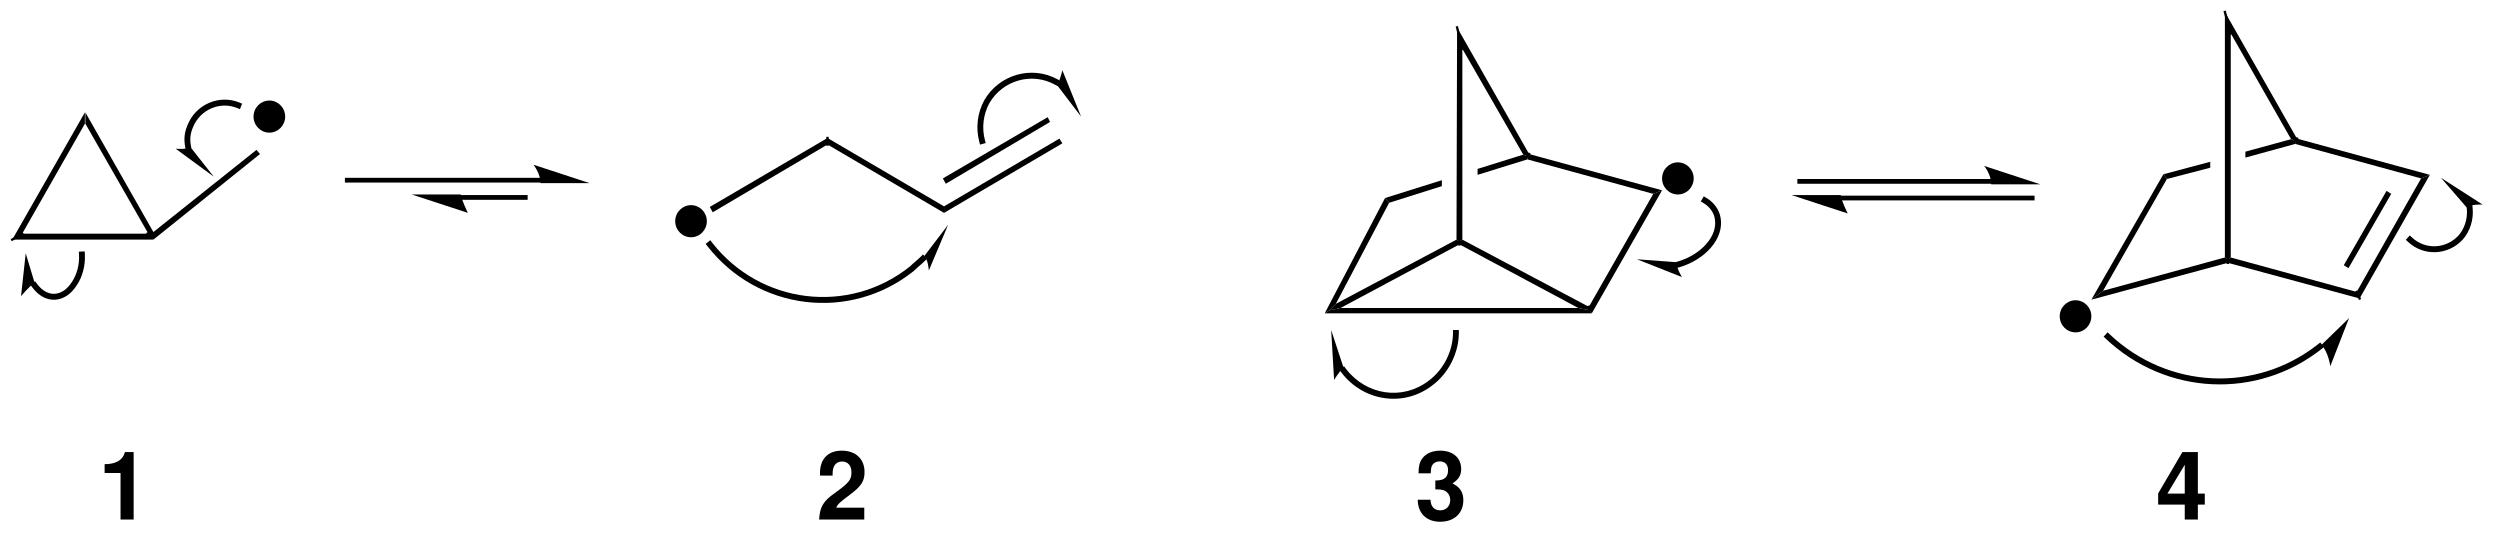 <?xml version="1.0" encoding="UTF-8"?>
<!DOCTYPE svg PUBLIC '-//W3C//DTD SVG 1.0//EN'
          'http://www.w3.org/TR/2001/REC-SVG-20010904/DTD/svg10.dtd'>
<svg stroke-dasharray="none" shape-rendering="auto" xmlns="http://www.w3.org/2000/svg" font-family="'Dialog'" text-rendering="auto" width="286" fill-opacity="1" color-interpolation="auto" color-rendering="auto" preserveAspectRatio="xMidYMid meet" font-size="12px" viewBox="0 0 286 62" fill="black" xmlns:xlink="http://www.w3.org/1999/xlink" stroke="black" image-rendering="auto" stroke-miterlimit="10" stroke-linecap="square" stroke-linejoin="miter" font-style="normal" stroke-width="1" height="62" stroke-dashoffset="0" font-weight="normal" stroke-opacity="1"
><!--Generated by the Batik Graphics2D SVG Generator--><defs id="genericDefs"
  /><g
  ><defs id="defs1"
    ><clipPath clipPathUnits="userSpaceOnUse" id="clipPath1"
      ><path d="M2.012 1.686 L216.017 1.686 L216.017 47.453 L2.012 47.453 L2.012 1.686 Z"
      /></clipPath
      ><clipPath clipPathUnits="userSpaceOnUse" id="clipPath2"
      ><path d="M15.043 478.572 L15.043 29.872 L2144.45 29.872 L2144.45 478.572 Z"
      /></clipPath
      ><clipPath clipPathUnits="userSpaceOnUse" id="clipPath3"
      ><path d="M1.505 47.838 L1.505 2.986 L214.53 2.986 L214.53 47.838 Z"
      /></clipPath
    ></defs
    ><g transform="scale(1.333,1.333) translate(-2.012,-1.686) matrix(0.101,0,0,-0.102,0.5,50.5)"
    ><path d="M145.5 283 L145 279.5 L141 282 L87.5 374.5 L87.5 384" stroke="none" clip-path="url(#clipPath2)"
    /></g
    ><g transform="matrix(0.134,0,0,-0.136,-2.016,65.086)"
    ><path d="M25.5 277 L34 282 L141 282 L145 279.5 L146 277" stroke="none" clip-path="url(#clipPath2)"
    /></g
    ><g stroke-width="2" transform="matrix(0.134,0,0,-0.136,-2.016,65.086)" stroke-linejoin="bevel" stroke-linecap="butt"
    ><path fill="none" d="M141 282 L145 279.5" clip-path="url(#clipPath2)"
    /></g
    ><g transform="matrix(0.134,0,0,-0.136,-2.016,65.086)"
    ><path d="M87.5 384 L87.5 374.5 L34 282 L25.5 277" stroke="none" clip-path="url(#clipPath2)"
    /></g
    ><g stroke-width="2" transform="matrix(0.134,0,0,-0.136,-2.016,65.086)" stroke-linejoin="bevel" stroke-linecap="butt"
    ><path fill="none" d="M34 282 L25.5 277" clip-path="url(#clipPath2)"
    /></g
    ><g transform="matrix(0.134,0,0,-0.136,-2.016,65.086)"
    ><path d="M234 352.5 L237 349 L146 277 L145 279.5 L145.5 283" stroke="none" clip-path="url(#clipPath2)"
    /></g
    ><g transform="matrix(0.134,0,0,-0.136,-2.016,65.086)"
    ><path d="M173.04 355.554 C171.949 361.555 172.513 367.57 175.224 373.534 C182.205 390.722 202.163 399.336 219.442 392.315 L221.758 391.373 L219.873 386.742 L217.558 387.685 C202.837 393.664 185.795 386.278 179.815 371.558 C177.487 366.43 177.051 361.445 177.96 356.446 L178.406 353.986 L173.486 353.094 L173.04 355.554 Z" stroke="none" clip-path="url(#clipPath2)"
    /></g
    ><g transform="matrix(0.134,0,0,-0.136,-2.016,65.086)"
    ><path d="M197.5 330 L177.5 355 C174.5 352.5 165 353.5 165 353.5 L197.5 330" stroke="none" clip-path="url(#clipPath2)"
    /></g
    ><g transform="matrix(0.134,0,0,-0.136,-2.016,65.086)"
    ><path d="M87.496 264.638 C88.027 255.082 85.372 245.534 80.555 238.576 C75.667 230.969 68.934 226.794 62.002 226.441 C55.039 226.086 47.992 229.587 42.492 237.011 L41.003 239.019 L45.019 241.997 L46.508 239.989 C51.008 233.913 56.461 231.164 61.748 231.434 C67.066 231.706 72.333 235.031 76.396 241.35 C80.628 247.466 82.973 255.918 82.504 264.362 L82.366 266.858 L87.358 267.134 L87.496 264.638 Z" stroke="none" clip-path="url(#clipPath2)"
    /></g
    ><g transform="matrix(0.134,0,0,-0.136,-2.016,65.086)"
    ><path d="M37 265.5 L33 229.5 C33 229.5 39 236.5 44.5 241 L37 265.5" stroke="none" clip-path="url(#clipPath2)"
    /></g
    ><g transform="matrix(0.134,0,0,-0.136,-2.016,65.086)"
    ><path d="M1914.5 262 L1917 260 L1917 257.5 L1800.5 226.5 L1810.5 234" stroke="none" clip-path="url(#clipPath2)"
    /></g
    ><g transform="matrix(0.134,0,0,-0.136,-2.016,65.086)"
    ><path d="M2027 233 L2029.5 227.5 L1917 257.5 L1917 260 L1919.5 262" stroke="none" clip-path="url(#clipPath2)"
    /></g
    ><g stroke-width="2" transform="matrix(0.134,0,0,-0.136,-2.016,65.086)" stroke-linejoin="bevel" stroke-linecap="butt"
    ><path fill="none" d="M1917 257.5 L1917 260" clip-path="url(#clipPath2)"
    /></g
    ><g transform="matrix(0.134,0,0,-0.136,-2.016,65.086)"
    ><path d="M2082 328.5 L2089.5 331.5 L2029.5 227.5 L2027 233" stroke="none" clip-path="url(#clipPath2)"
    /></g
    ><g stroke-width="2" transform="matrix(0.134,0,0,-0.136,-2.016,65.086)" stroke-linejoin="bevel" stroke-linecap="butt"
    ><path fill="none" d="M2029.5 227.5 L2027 233" clip-path="url(#clipPath2)"
    /></g
    ><g transform="matrix(0.134,0,0,-0.136,-2.016,65.086)"
    ><path d="M2052.5 318 L2056.5 315.5 L2020 253 L2016 255.5" stroke="none" clip-path="url(#clipPath2)"
    /></g
    ><g transform="matrix(0.134,0,0,-0.136,-2.016,65.086)"
    ><path d="M1862 332 L1865 328 L1810.5 234 L1800.5 226.5" stroke="none" clip-path="url(#clipPath2)"
    /></g
    ><g transform="matrix(0.134,0,0,-0.136,-2.016,65.086)"
    ><path d="M1971 361.5 L1974.5 360 L1974.5 357.5 L1932 346 L1932 351" stroke="none" clip-path="url(#clipPath2)"
    /></g
    ><g transform="matrix(0.134,0,0,-0.136,-2.016,65.086)"
    ><path d="M1865 328 L1862 332 L1902 342.5 L1902 337.5" stroke="none" clip-path="url(#clipPath2)"
    /></g
    ><g transform="matrix(0.134,0,0,-0.136,-2.016,65.086)"
    ><path d="M1974.5 357.5 L1974.5 360 L1976 362 L2089.5 331.5 L2082 328.5" stroke="none" clip-path="url(#clipPath2)"
    /></g
    ><g transform="matrix(0.134,0,0,-0.136,-2.016,65.086)"
    ><path d="M1919.5 450.5 L1914.5 468.5 L1976 362 L1974.5 360 L1971 361.5" stroke="none" clip-path="url(#clipPath2)"
    /></g
    ><g stroke-width="2" transform="matrix(0.134,0,0,-0.136,-2.016,65.086)" stroke-linejoin="bevel" stroke-linecap="butt"
    ><path fill="none" d="M1976 362 L1974.5 360" clip-path="url(#clipPath2)"
    /></g
    ><g transform="matrix(0.134,0,0,-0.136,-2.016,65.086)"
    ><path d="M1914.5 468.5 L1919.5 450.5 L1919.5 262 L1917 260 L1914.5 262" stroke="none" clip-path="url(#clipPath2)"
    /></g
    ><g stroke-width="2" transform="matrix(0.134,0,0,-0.136,-2.016,65.086)" stroke-linejoin="bevel" stroke-linecap="butt"
    ><path fill="none" d="M1914.5 468.5 L1919.5 450.5" clip-path="url(#clipPath2)"
    /></g
    ><g transform="matrix(0.134,0,0,-0.136,-2.016,65.086)"
    ><path d="M1258.5 277 L1261 275.5 L1261 273 L1159.5 219.5 L1150 217.5 L1155.5 223" stroke="none" clip-path="url(#clipPath2)"
    /></g
    ><g transform="matrix(0.134,0,0,-0.136,-2.016,65.086)"
    ><path d="M1371.5 220.5 L1372.5 217.5 L1362.5 219.5 L1261 273 L1261 275.5 L1263.5 277" stroke="none" clip-path="url(#clipPath2)"
    /></g
    ><g stroke-width="2" transform="matrix(0.134,0,0,-0.136,-2.016,65.086)" stroke-linejoin="bevel" stroke-linecap="butt"
    ><path fill="none" d="M1261 273 L1261 275.5" clip-path="url(#clipPath2)"
    /></g
    ><g transform="matrix(0.134,0,0,-0.136,-2.016,65.086)"
    ><path d="M1426.5 315.5 L1434 318.5 L1374 215 L1372.5 217.5 L1371.5 220.5" stroke="none" clip-path="url(#clipPath2)"
    /></g
    ><g stroke-width="2" transform="matrix(0.134,0,0,-0.136,-2.016,65.086)" stroke-linejoin="bevel" stroke-linecap="butt"
    ><path fill="none" d="M1372.5 217.5 L1371.5 220.5" clip-path="url(#clipPath2)"
    /></g
    ><g transform="matrix(0.134,0,0,-0.136,-2.016,65.086)"
    ><path d="M1197.5 312 L1201 308 L1155.5 223 L1150 217.5 L1146 215" stroke="none" clip-path="url(#clipPath2)"
    /></g
    ><g transform="matrix(0.134,0,0,-0.136,-2.016,65.086)"
    ><path d="M1315.5 348.5 L1319 347 L1319 344.5 L1276.5 331.5 L1276.5 336.5" stroke="none" clip-path="url(#clipPath2)"
    /></g
    ><g transform="matrix(0.134,0,0,-0.136,-2.016,65.086)"
    ><path d="M1201 308 L1197.5 312 L1246 327 L1246 322" stroke="none" clip-path="url(#clipPath2)"
    /></g
    ><g transform="matrix(0.134,0,0,-0.136,-2.016,65.086)"
    ><path d="M1319 344.5 L1319 347 L1320.5 349 L1434 318.5 L1426.5 315.5" stroke="none" clip-path="url(#clipPath2)"
    /></g
    ><g transform="matrix(0.134,0,0,-0.136,-2.016,65.086)"
    ><path d="M1263.5 437.5 L1259 455.5 L1320.5 349 L1319 347 L1315.5 348.5" stroke="none" clip-path="url(#clipPath2)"
    /></g
    ><g stroke-width="2" transform="matrix(0.134,0,0,-0.136,-2.016,65.086)" stroke-linejoin="bevel" stroke-linecap="butt"
    ><path fill="none" d="M1320.5 349 L1319 347" clip-path="url(#clipPath2)"
    /></g
    ><g transform="matrix(0.134,0,0,-0.136,-2.016,65.086)"
    ><path d="M1259 455.5 L1263.5 437.5 L1263.5 277 L1261 275.5 L1258.5 277" stroke="none" clip-path="url(#clipPath2)"
    /></g
    ><g stroke-width="2" transform="matrix(0.134,0,0,-0.136,-2.016,65.086)" stroke-linejoin="bevel" stroke-linecap="butt"
    ><path fill="none" d="M1259 455.5 L1263.5 437.5" clip-path="url(#clipPath2)"
    /></g
    ><g transform="matrix(0.134,0,0,-0.136,-2.016,65.086)"
    ><path d="M1362.5 219.5 L1372.5 217.5 L1374 215 L1146 215 L1150 217.5 L1159.5 219.5" stroke="none" clip-path="url(#clipPath2)"
    /></g
    ><g transform="matrix(0.134,0,0,-0.136,-2.016,65.086)"
    ><path d="M821 299.5 L821 305 L919.5 362 L922 358" stroke="none" clip-path="url(#clipPath2)"
    /></g
    ><g transform="matrix(0.134,0,0,-0.136,-2.016,65.086)"
    ><path d="M822.5 324 L820 328.5 L909.5 380 L911.5 376" stroke="none" clip-path="url(#clipPath2)"
    /></g
    ><g transform="matrix(0.134,0,0,-0.136,-2.016,65.086)"
    ><path d="M721.5 357 L721.5 362.5 L821 305 L821 299.5" stroke="none" clip-path="url(#clipPath2)"
    /></g
    ><g transform="matrix(0.134,0,0,-0.136,-2.016,65.086)"
    ><path d="M623.5 300 L621 304.5 L721.5 362.5 L721.5 357" stroke="none" clip-path="url(#clipPath2)"
    /></g
    ><g stroke-width="2" transform="matrix(0.134,0,0,-0.136,-2.016,65.086)" stroke-linejoin="bevel" stroke-linecap="butt"
    ><path fill="none" d="M721.5 362.5 L721.5 357" clip-path="url(#clipPath2)"
    /></g
    ><g transform="matrix(1.339,0,0,-1.361,-2.016,65.086)"
    ><path d="M11.804 8.062 L11.804 4.15 L12.924 4.15 L12.924 9.822 L12.18 9.822 C12.004 9.15 11.42 8.806 10.444 8.806 L10.444 8.062 Z" stroke="none" clip-path="url(#clipPath3)"
    /></g
    ><g transform="matrix(1.339,0,0,-1.361,-2.016,65.086)"
    ><path d="M75.346 5.15 L72.946 5.15 C73.09 5.454 73.266 5.614 74.098 6.222 C75.082 6.942 75.37 7.374 75.37 8.142 C75.37 9.238 74.618 9.942 73.426 9.942 C72.25 9.942 71.562 9.246 71.562 8.046 C71.562 7.998 71.562 7.934 71.57 7.846 L72.642 7.846 L72.642 8.03 C72.642 8.662 72.938 9.03 73.45 9.03 C73.946 9.03 74.25 8.686 74.25 8.118 C74.25 7.494 74.05 7.246 72.802 6.358 C71.842 5.702 71.546 5.198 71.49 4.15 L75.346 4.15 Z" stroke="none" clip-path="url(#clipPath3)"
    /></g
    ><g transform="matrix(1.339,0,0,-1.361,-2.016,65.086)"
    ><path d="M124.136 6.686 C124.528 6.686 124.6 6.678 124.792 6.63 C125.168 6.526 125.408 6.198 125.408 5.782 C125.408 5.286 125.056 4.926 124.568 4.926 C124.04 4.926 123.752 5.23 123.72 5.814 L122.632 5.814 C122.64 4.678 123.384 3.966 124.544 3.966 C125.752 3.966 126.528 4.678 126.528 5.782 C126.528 6.446 126.24 6.878 125.6 7.19 C126.128 7.518 126.344 7.878 126.344 8.398 C126.344 9.342 125.64 9.942 124.544 9.942 C123.896 9.942 123.352 9.718 123.032 9.302 C122.808 9.022 122.704 8.638 122.704 8.134 L122.704 8.038 L123.744 8.038 C123.752 8.342 123.776 8.494 123.832 8.638 C123.936 8.886 124.192 9.038 124.52 9.038 C124.968 9.038 125.224 8.766 125.224 8.294 C125.224 7.726 124.896 7.438 124.232 7.438 L124.136 7.438 Z" stroke="none" clip-path="url(#clipPath3)"
    /></g
    ><g transform="matrix(1.339,0,0,-1.361,-2.016,65.086)"
    ><path d="M189.876 6.334 L189.284 6.334 L189.284 9.822 L187.964 9.822 L185.892 6.35 L185.892 5.406 L188.164 5.406 L188.164 4.15 L189.284 4.15 L189.284 5.406 L189.876 5.406 ZM188.164 6.334 L186.684 6.334 L188.164 8.758 Z" stroke="none" clip-path="url(#clipPath3)"
    /></g
    ><g transform="matrix(0.134,0,0,-0.136,-2.016,65.086)"
    ><path d="M804.768 259.232 C801.768 256.232 798.268 253.732 795.268 250.732 L795.162 250.626 L795.044 250.534 C740.462 207.684 661.896 217.369 619.041 271.447 L617.488 273.406 L621.406 276.512 L622.959 274.553 C664.104 222.631 739.538 213.316 791.956 254.466 L793.5 252.5 L791.732 254.268 C794.732 257.268 798.232 259.768 801.232 262.768 L803 264.536 L806.535 261 L804.768 259.232 Z" stroke="none" clip-path="url(#clipPath2)"
    /></g
    ><g transform="matrix(0.134,0,0,-0.136,-2.016,65.086)"
    ><path d="M824.5 289.5 L804 263 C807.5 260.5 808 251 808 251 L824.5 289.5" stroke="none" clip-path="url(#clipPath2)"
    /></g
    ><g transform="matrix(0.134,0,0,-0.136,-2.016,65.086)"
    ><path d="M851.087 359.344 C847.917 370.972 849.496 383.635 855.31 394.205 C868.027 415.933 896.013 423.844 918.202 411.692 L920.394 410.49 L917.99 406.106 L915.798 407.308 C895.987 418.156 870.973 411.067 859.658 391.738 C854.504 382.365 853.083 371.028 855.913 360.656 L856.568 358.243 L851.743 356.932 L851.087 359.344 Z" stroke="none" clip-path="url(#clipPath2)"
    /></g
    ><g transform="matrix(0.134,0,0,-0.136,-2.016,65.086)"
    ><path d="M938 380.5 L922 419.5 C922 419.5 920.5 412 917.5 407 L938 380.5" stroke="none" clip-path="url(#clipPath2)"
    /></g
    ><g transform="matrix(0.134,0,0,-0.136,-2.016,65.086)"
    ><path d="M1471.759 312.16 C1478.4 308.286 1482.843 302.144 1483.966 295.412 C1485.6 286.7 1482.261 277.675 1475.56 270.094 C1469.054 262.733 1459.388 256.722 1448.174 253.593 L1445.767 252.918 L1444.418 257.733 L1446.826 258.407 C1457.112 261.278 1465.946 266.767 1471.815 273.406 C1477.489 279.825 1480.4 287.3 1479.043 294.539 C1478.157 299.856 1474.6 304.714 1469.241 307.84 L1467.081 309.099 L1469.599 313.419 L1471.759 312.16 Z" stroke="none" clip-path="url(#clipPath2)"
    /></g
    ><g transform="matrix(0.134,0,0,-0.136,-2.016,65.086)"
    ><path d="M1412.5 260.5 L1451 245.5 C1451 245.5 1447 251.5 1446 258 L1412.5 260.5" stroke="none" clip-path="url(#clipPath2)"
    /></g
    ><g transform="matrix(0.134,0,0,-0.136,-2.016,65.086)"
    ><path d="M1260.5 198.5 C1260.5 181.7 1251.62 164.452 1237.974 154.481 C1213.424 135.675 1178.855 140.884 1160.015 165.48 L1158.495 167.465 L1162.465 170.505 L1163.985 168.52 C1181.145 146.116 1212.576 141.325 1234.98 158.485 C1247.38 167.548 1255.5 183.3 1255.5 198.5 L1255.5 201 L1260.5 201 L1260.5 198.5 Z" stroke="none" clip-path="url(#clipPath2)"
    /></g
    ><g transform="matrix(0.134,0,0,-0.136,-2.016,65.086)"
    ><path d="M1151.5 201 L1154 159 C1154 159 1158 165.5 1162 169.5 L1151.5 201" stroke="none" clip-path="url(#clipPath2)"
    /></g
    ><g transform="matrix(0.134,0,0,-0.136,-2.016,65.086)"
    ><path d="M1997.035 185.027 C1942.064 142.272 1864.195 145.833 1812.796 193.671 L1810.967 195.375 L1814.375 199.033 L1816.204 197.329 C1865.805 151.167 1940.936 147.728 1993.965 188.973 L1995.938 190.508 L1999.008 186.562 L1997.035 185.027 Z" stroke="none" clip-path="url(#clipPath2)"
    /></g
    ><g transform="matrix(0.134,0,0,-0.136,-2.016,65.086)"
    ><path d="M2020.5 211 L1997 188.5 C2003 182 2004.5 170.5 2004.5 170.5 L2020.5 211" stroke="none" clip-path="url(#clipPath2)"
    /></g
    ><g transform="matrix(0.134,0,0,-0.136,-2.016,65.086)"
    ><path d="M2125.985 303.776 C2127.065 294.055 2123.829 283.837 2117.337 276.804 C2104.864 263.788 2084.308 262.739 2070.807 275.161 L2068.968 276.854 L2072.354 280.533 L2074.193 278.839 C2085.692 268.261 2103.136 269.212 2113.695 280.229 C2119.171 286.163 2121.935 294.945 2121.015 303.224 L2120.74 305.709 L2125.709 306.26 L2125.985 303.776 Z" stroke="none" clip-path="url(#clipPath2)"
    /></g
    ><g transform="matrix(0.134,0,0,-0.136,-2.016,65.086)"
    ><path d="M2099 329 L2121 304 C2124.5 307 2134.5 306.5 2134.5 306.5 L2099 329" stroke="none" clip-path="url(#clipPath2)"
    /></g
    ><g transform="matrix(0.134,0,0,-0.136,-2.016,65.086)"
    ><path d="M1715.5 324 L1551.5 324 L1549.5 324 L1549.5 328 L1551.5 328 L1715.5 328 L1717.5 328 L1717.5 324 L1715.5 324 Z" stroke="none" clip-path="url(#clipPath2)"
    /></g
    ><g transform="matrix(0.134,0,0,-0.136,-2.016,65.086)"
    ><path d="M1586 314 L1750 314 L1752 314 L1752 310 L1750 310 L1586 310 L1584 310 L1584 314 L1586 314 Z" stroke="none" clip-path="url(#clipPath2)"
    /></g
    ><g transform="matrix(0.134,0,0,-0.136,-2.016,65.086)"
    ><path d="M1757 323.5 L1709 339 C1709 339 1715 332 1715 323.5 L1757 323.5" stroke="none" clip-path="url(#clipPath2)"
    /></g
    ><g transform="matrix(0.134,0,0,-0.136,-2.016,65.086)"
    ><path d="M1544.5 314.5 L1586.5 314.5 C1586.5 311 1592.5 299 1592.5 299 L1544.5 314.5" stroke="none" clip-path="url(#clipPath2)"
    /></g
    ><g transform="matrix(0.134,0,0,-0.136,-2.016,65.086)"
    ><path d="M258.5 380.5 C258.5 373.047 252.453 367 245 367 C237.547 367 231.5 373.047 231.5 380.5 C231.5 387.953 237.547 394 245 394 C252.453 394 258.5 387.953 258.5 380.5" stroke="none" clip-path="url(#clipPath2)"
    /></g
    ><g transform="matrix(0.134,0,0,-0.136,-2.016,65.086)"
    ><path d="M618.5 292.5 C618.5 285.047 612.453 279 605 279 C597.547 279 591.5 285.047 591.5 292.5 C591.5 299.953 597.547 306 605 306 C612.453 306 618.5 299.953 618.5 292.5" stroke="none" clip-path="url(#clipPath2)"
    /></g
    ><g transform="matrix(0.134,0,0,-0.136,-2.016,65.086)"
    ><path d="M1461 328.5 C1461 321.047 1454.95 315 1447.5 315 C1440.05 315 1434 321.047 1434 328.5 C1434 335.953 1440.05 342 1447.5 342 C1454.95 342 1461 335.953 1461 328.5" stroke="none" clip-path="url(#clipPath2)"
    /></g
    ><g transform="matrix(0.134,0,0,-0.136,-2.016,65.086)"
    ><path d="M1800.5 212.5 C1800.5 205.047 1794.45 199 1787 199 C1779.55 199 1773.5 205.047 1773.5 212.5 C1773.5 219.953 1779.55 226 1787 226 C1794.45 226 1800.5 219.953 1800.5 212.5" stroke="none" clip-path="url(#clipPath2)"
    /></g
    ><g transform="matrix(0.134,0,0,-0.136,-2.016,65.086)"
    ><path d="M477 325 L311.5 325 L309.5 325 L309.5 329 L311.5 329 L477 329 L479 329 L479 325 L477 325 Z" stroke="none" clip-path="url(#clipPath2)"
    /></g
    ><g transform="matrix(0.134,0,0,-0.136,-2.016,65.086)"
    ><path d="M408 314.5 L463.5 314.5 L465.5 314.5 L465.5 310.5 L463.5 310.5 L408 310.5 L406 310.5 L406 314.5 L408 314.5 Z" stroke="none" clip-path="url(#clipPath2)"
    /></g
    ><g transform="matrix(0.134,0,0,-0.136,-2.016,65.086)"
    ><path d="M518.5 324.5 L470.5 340 C470.5 340 476.5 332.5 476.5 324.5 L518.5 324.5" stroke="none" clip-path="url(#clipPath2)"
    /></g
    ><g transform="matrix(0.134,0,0,-0.136,-2.016,65.086)"
    ><path d="M366.5 315 L408.5 315 C408.5 311.5 414.5 299.5 414.5 299.5 L366.5 315" stroke="none" clip-path="url(#clipPath2)"
    /></g
  ></g
></svg
>
